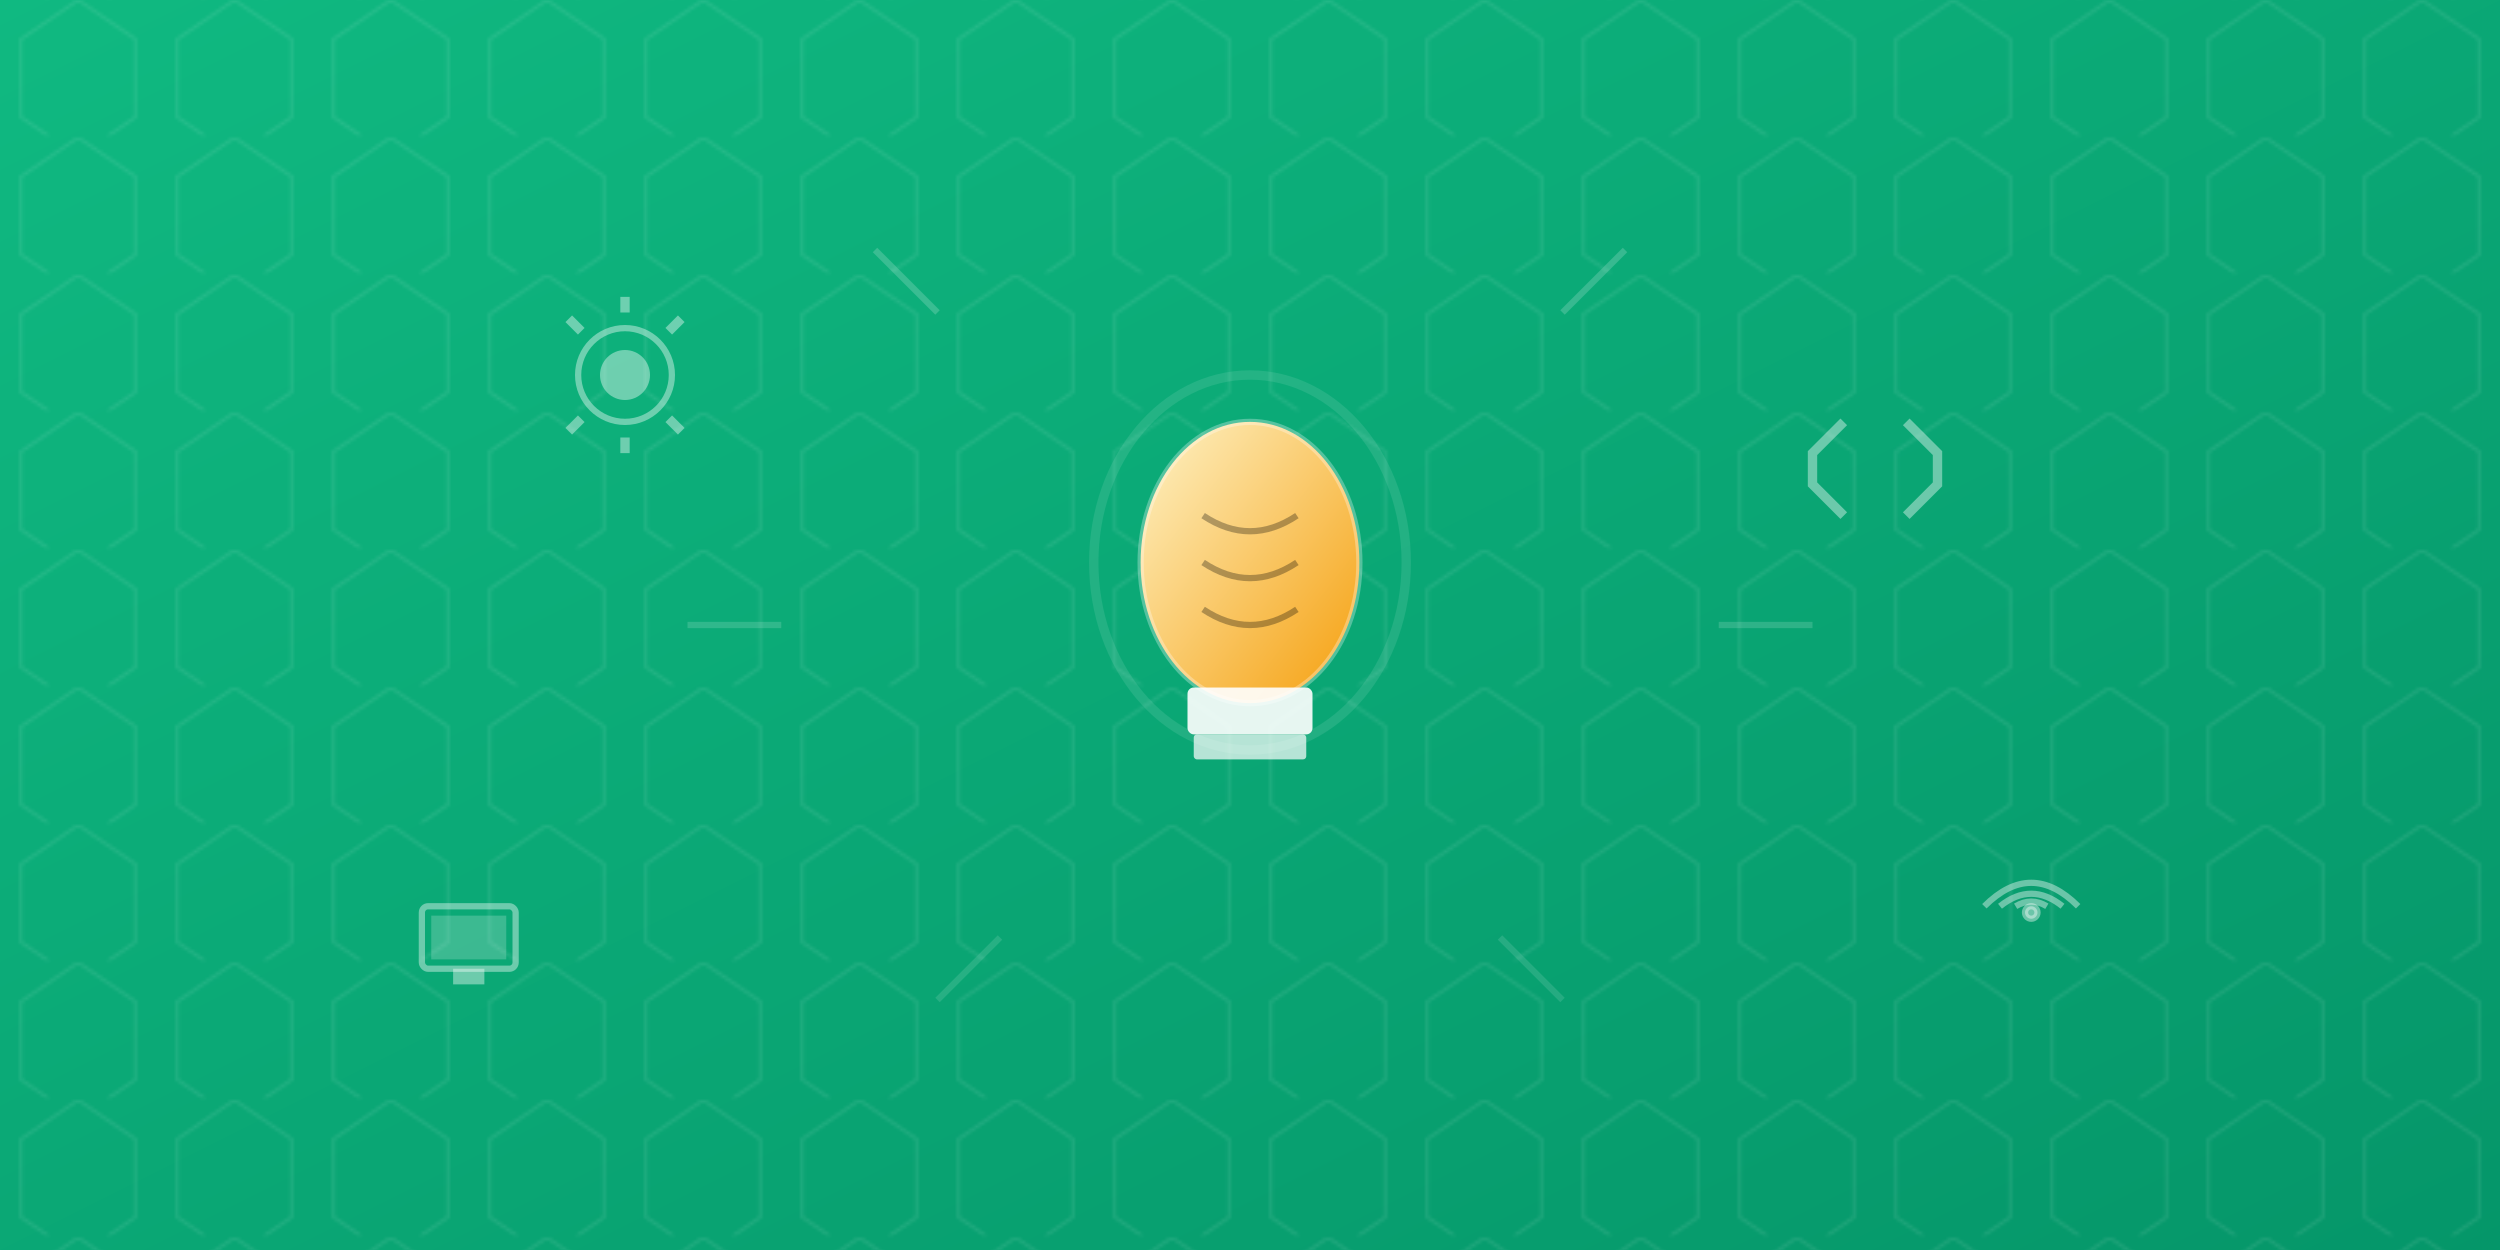 <svg viewBox="0 0 800 400" xmlns="http://www.w3.org/2000/svg">
  <defs>
    <linearGradient id="tipsBgGradient" x1="0%" y1="0%" x2="100%" y2="100%">
      <stop offset="0%" style="stop-color:#10B981;stop-opacity:1" />
      <stop offset="100%" style="stop-color:#059669;stop-opacity:1" />
    </linearGradient>
    <linearGradient id="bulbGradient" x1="0%" y1="0%" x2="100%" y2="100%">
      <stop offset="0%" style="stop-color:#FEF3C7;stop-opacity:1" />
      <stop offset="100%" style="stop-color:#F59E0B;stop-opacity:1" />
    </linearGradient>
  </defs>
  
  <!-- Background -->
  <rect width="800" height="400" fill="url(#tipsBgGradient)"/>
  
  <!-- Hexagon Pattern -->
  <defs>
    <pattern id="hexPattern" width="50" height="43.3" patternUnits="userSpaceOnUse">
      <polygon points="25,0 43.3,12.5 43.3,37.5 25,50 6.7,37.5 6.7,12.5" 
               fill="none" 
               stroke="rgba(255,255,255,0.1)" 
               stroke-width="1"/>
    </pattern>
  </defs>
  <rect width="800" height="400" fill="url(#hexPattern)"/>
  
  <!-- Main Lightbulb -->
  <g transform="translate(400, 200)">
    <!-- Bulb -->
    <ellipse cx="0" cy="-20" rx="35" ry="45" fill="url(#bulbGradient)" stroke="rgba(255,255,255,0.3)" stroke-width="2"/>
    
    <!-- Filament -->
    <g stroke="rgba(0,0,0,0.3)" stroke-width="2" fill="none">
      <path d="M-15,-35 Q0,-25 15,-35"/>
      <path d="M-15,-20 Q0,-10 15,-20"/>
      <path d="M-15,-5 Q0,5 15,-5"/>
    </g>
    
    <!-- Base -->
    <rect x="-20" y="20" width="40" height="15" rx="2" fill="rgba(255,255,255,0.9)"/>
    <rect x="-18" y="35" width="36" height="8" rx="1" fill="rgba(255,255,255,0.7)"/>
    
    <!-- Glow Effect -->
    <ellipse cx="0" cy="-20" rx="50" ry="60" fill="none" stroke="rgba(255,255,255,0.2)" stroke-width="3" opacity="0.5"/>
  </g>
  
  <!-- Floating Tech Icons -->
  <g fill="rgba(255,255,255,0.4)">
    <!-- Gear -->
    <g transform="translate(200, 120)">
      <circle cx="0" cy="0" r="15" fill="none" stroke="rgba(255,255,255,0.4)" stroke-width="2"/>
      <circle cx="0" cy="0" r="8" fill="rgba(255,255,255,0.4)"/>
      <g stroke="rgba(255,255,255,0.4)" stroke-width="3">
        <line x1="0" y1="-20" x2="0" y2="-25"/>
        <line x1="14" y1="-14" x2="18" y2="-18"/>
        <line x1="14" y1="14" x2="18" y2="18"/>
        <line x1="0" y1="20" x2="0" y2="25"/>
        <line x1="-14" y1="14" x2="-18" y2="18"/>
        <line x1="-14" y1="-14" x2="-18" y2="-18"/>
      </g>
    </g>
    
    <!-- Code Brackets -->
    <g transform="translate(600, 150)" stroke="rgba(255,255,255,0.4)" stroke-width="3" fill="none">
      <path d="M-10,-15 L-20,-5 L-20,5 L-10,15"/>
      <path d="M10,-15 L20,-5 L20,5 L10,15"/>
    </g>
    
    <!-- Monitor -->
    <g transform="translate(150, 300)">
      <rect x="-15" y="-10" width="30" height="20" rx="2" fill="none" stroke="rgba(255,255,255,0.4)" stroke-width="2"/>
      <rect x="-12" y="-7" width="24" height="14" fill="rgba(255,255,255,0.2)"/>
      <rect x="-5" y="10" width="10" height="5" fill="rgba(255,255,255,0.4)"/>
    </g>
    
    <!-- Wifi Signal -->
    <g transform="translate(650, 280)" stroke="rgba(255,255,255,0.4)" stroke-width="2" fill="none">
      <path d="M-15,10 Q0,-5 15,10"/>
      <path d="M-10,10 Q0,2 10,10"/>
      <path d="M-5,10 Q0,7 5,10"/>
      <circle cx="0" cy="12" r="2" fill="rgba(255,255,255,0.4)"/>
    </g>
  </g>
  
  <!-- Light Rays -->
  <g stroke="rgba(255,255,255,0.3)" stroke-width="2">
    <line x1="300" y1="100" x2="280" y2="80" opacity="0.6"/>
    <line x1="500" y1="100" x2="520" y2="80" opacity="0.6"/>
    <line x1="320" y1="300" x2="300" y2="320" opacity="0.4"/>
    <line x1="480" y1="300" x2="500" y2="320" opacity="0.4"/>
    <line x1="250" y1="200" x2="220" y2="200" opacity="0.5"/>
    <line x1="550" y1="200" x2="580" y2="200" opacity="0.5"/>
  </g>
</svg> 